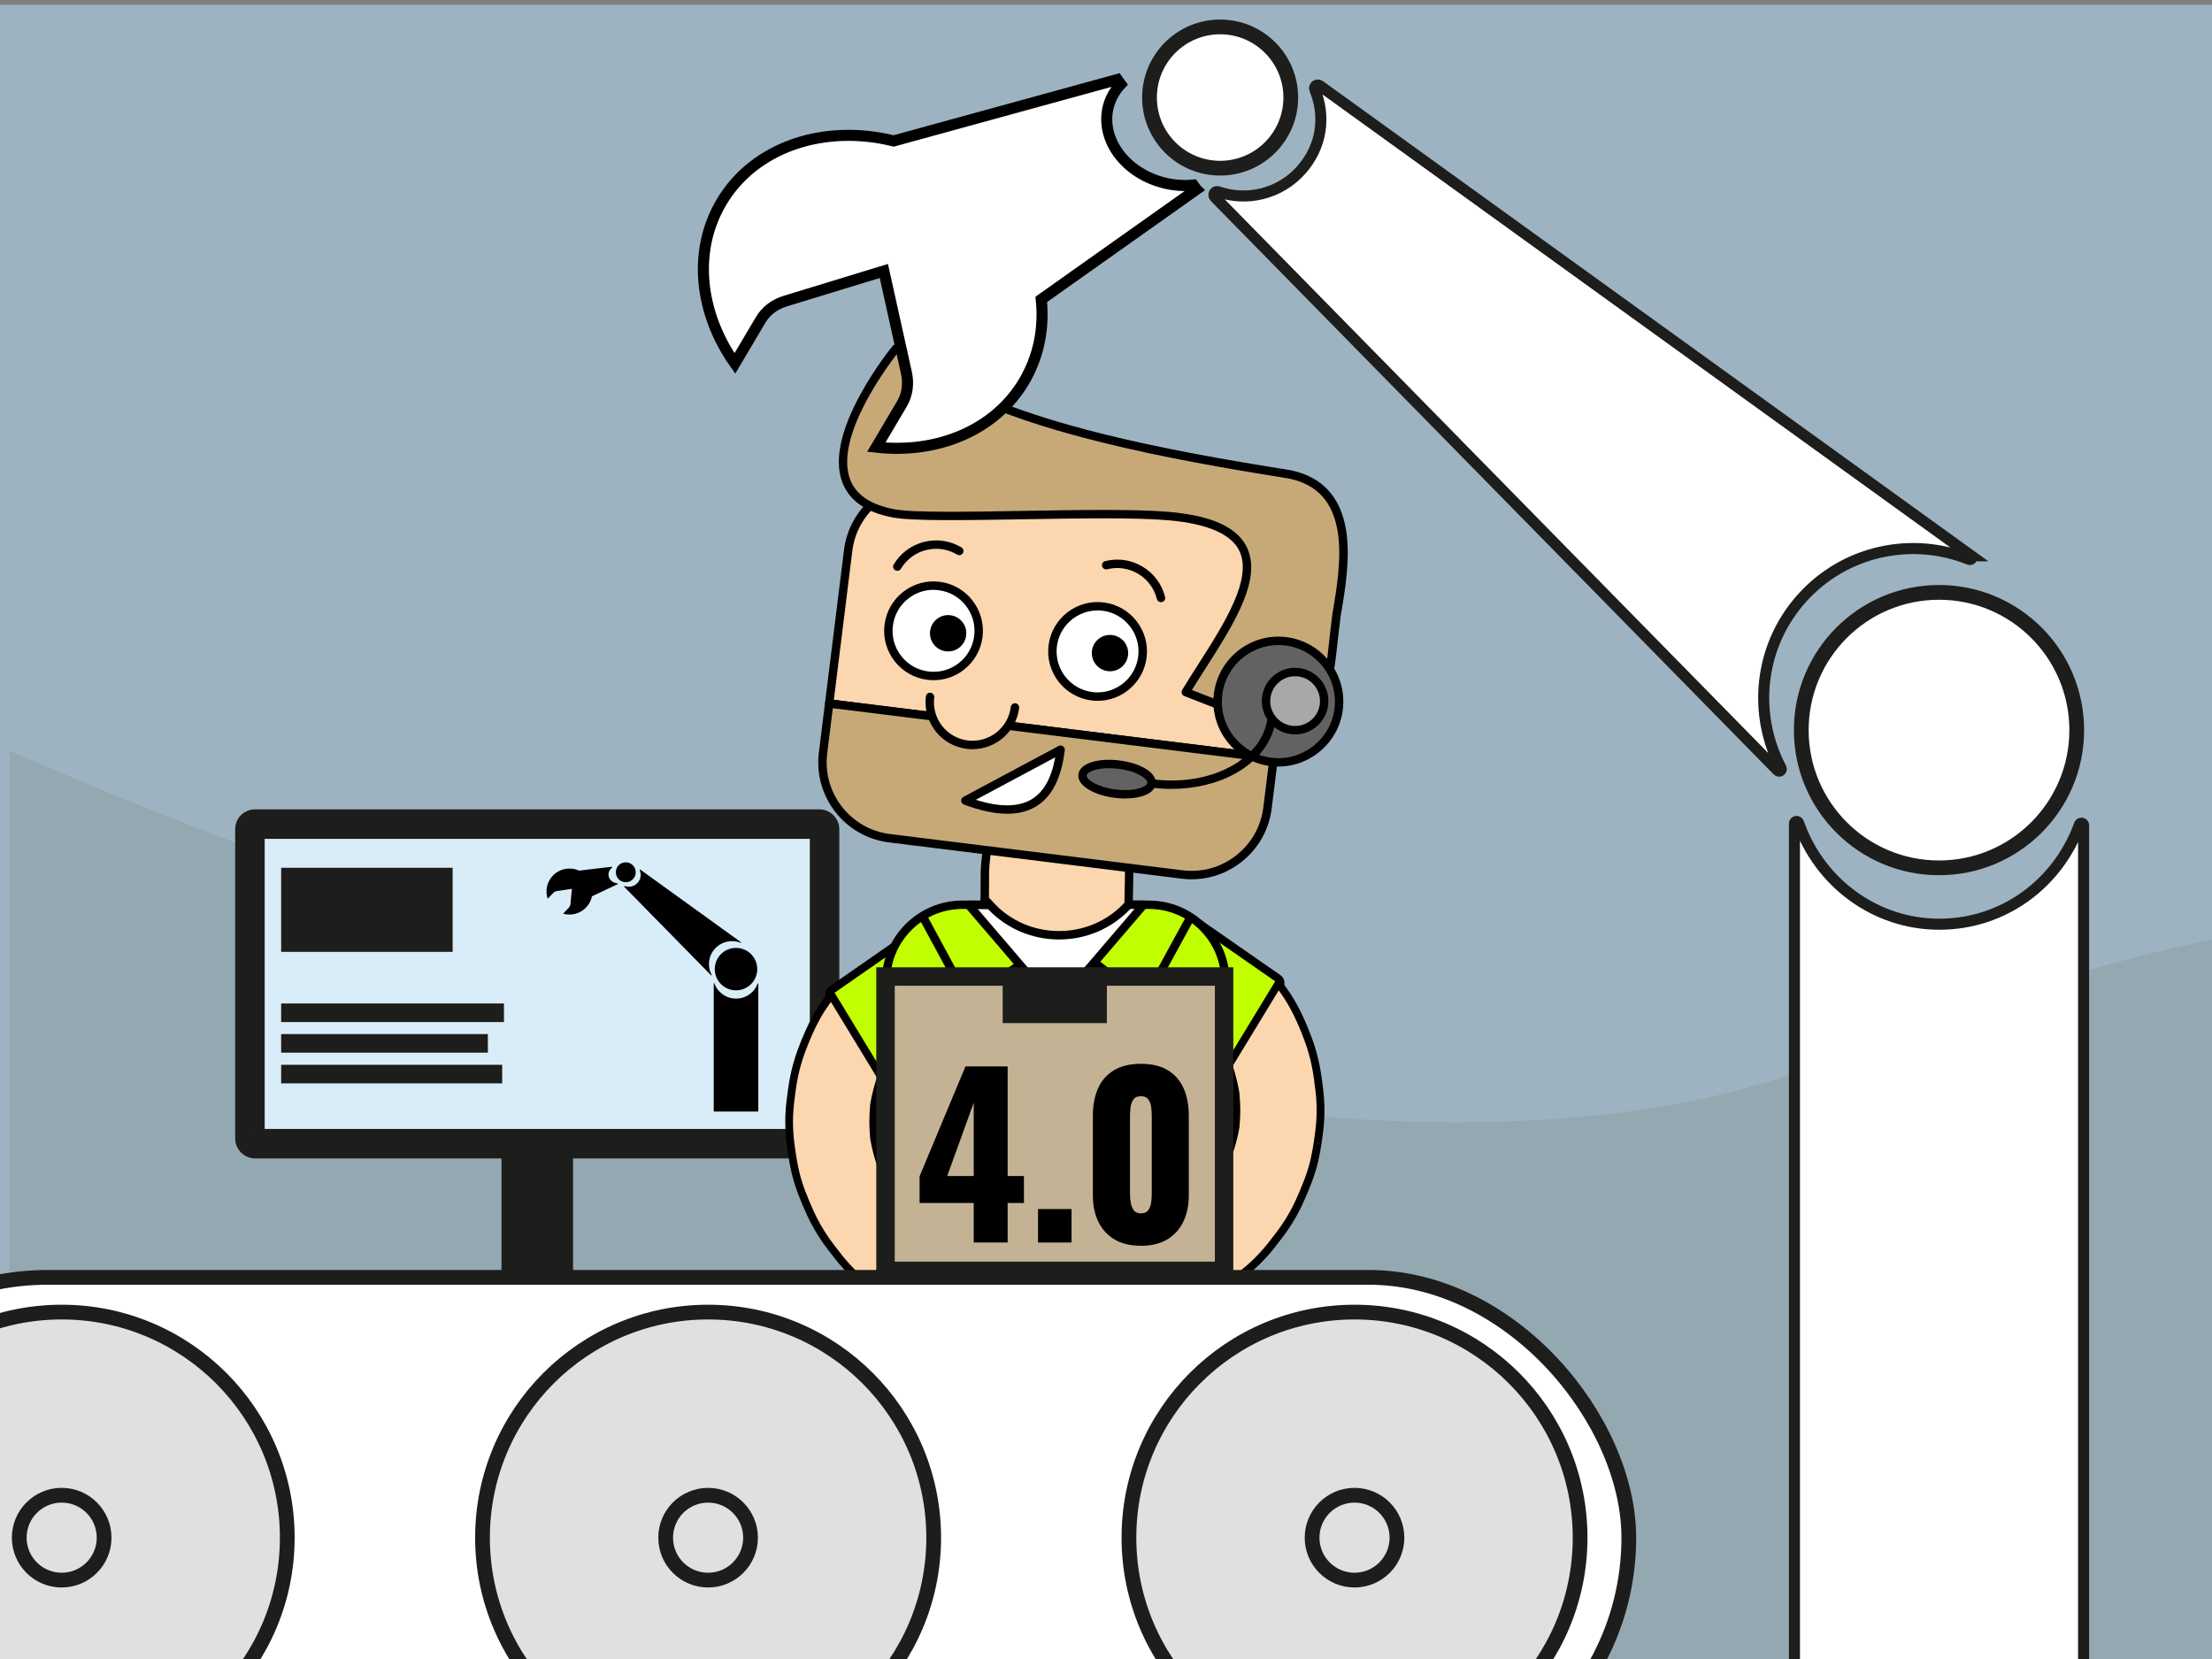 <?xml version="1.0" encoding="UTF-8"?>
<svg xmlns="http://www.w3.org/2000/svg" xmlns:xlink="http://www.w3.org/1999/xlink" id="Ebene_1" data-name="Ebene 1" viewBox="0 0 600 450">
  <rect x="0" y="0" width="600" height="450" fill="#808080" stroke="none"/>
  <defs>
    <style>
      .cls-1 {
        fill: #c1ff00;
      }

      .cls-1, .cls-2, .cls-3, .cls-4, .cls-5, .cls-6, .cls-7, .cls-8, .cls-9, .cls-10, .cls-11, .cls-12, .cls-13 {
        stroke-width: 0px;
      }

      .cls-2 {
        fill: #626262;
      }

      .cls-14, .cls-15, .cls-16, .cls-17, .cls-18, .cls-19 {
        stroke-miterlimit: 10;
      }

      .cls-14, .cls-15, .cls-16, .cls-17, .cls-19 {
        stroke: #1d1d1b;
      }

      .cls-14, .cls-15, .cls-10, .cls-18 {
        fill: #fff;
      }

      .cls-14, .cls-18 {
        stroke-width: 3px;
      }

      .cls-15, .cls-17 {
        stroke-width: 4px;
      }

      .cls-3 {
        fill: #646463;
      }

      .cls-4 {
        fill: #fcd6af;
      }

      .cls-20 {
        clip-path: url(#clippath-2);
      }

      .cls-6 {
        fill: #c7a978;
      }

      .cls-7 {
        fill: none;
      }

      .cls-8 {
        fill: #94a8b2;
      }

      .cls-21 {
        clip-path: url(#clippath-1);
      }

      .cls-9 {
        fill: #40f;
      }

      .cls-16 {
        fill: #d9edf9;
        stroke-width: 8px;
      }

      .cls-17 {
        fill: #e0e0e0;
      }

      .cls-22 {
        clip-path: url(#clippath);
      }

      .cls-11 {
        fill: #a8a8a8;
      }

      .cls-23 {
        clip-path: url(#clippath-3);
      }

      .cls-12 {
        fill: #9db3c1;
      }

      .cls-18 {
        stroke: #000;
      }

      .cls-19 {
        fill: #c4b294;
        stroke-width: 5px;
      }

      .cls-13 {
        fill: #1d1d1b;
      }
    </style>
    <clipPath id="clippath">
      <path class="cls-7" d="m329.83,376.94s16.42,13.49,18.23,15.05c1.81,1.56,6.05,5.31,10.79,6.55,4.74,1.25,8.68,1.92,9.49,3,1.53,2.04-8.49,7.99-27.96,4.99-19.47-3-31.7-9.74-34.45-10.48s-13.55-4.69-15.01-4.97c-1.46-.27-2.21-.02-1.96-2.02s2-8.24,2.75-9.49.4-7.15,3.32-7.94c0,0-1.04,8.04,7.55,10.11s14.45,0,14.45,0c0,0,2.63-1.17,6.13,1.08,3.49,2.25,11.45,6.95,13.72,7.6,2.26.64,5.29,2.43,6.26,1.58.5-.43-9.36-10.25-9.36-10.25l-3.94-4.8Z"></path>
    </clipPath>
    <clipPath id="clippath-1">
      <path class="cls-7" d="m367.84,401.03s4.28,1.29,3.78,8.03-2.32,7.41-7.52,8.7c-7.2,1.79-19.95,2.27-33.17-2.21-13.22-4.48-17.22-7.24-25.57-8.76-4.14-.76-15-3.04-16.12-5.71-2.19-5.2-.25-11.98-.25-11.98,0,0,16.58,6.78,22.63,8.99,6.05,2.21,31.35,10.74,46.03,7.97,14.68-2.77,10.19-5.01,10.19-5.01Z"></path>
    </clipPath>
    <clipPath id="clippath-2">
      <path class="cls-7" d="m242.64,376.94s-16.42,13.49-18.23,15.05c-1.81,1.56-6.05,5.31-10.79,6.55-4.74,1.25-8.68,1.92-9.49,3-1.53,2.04,8.49,7.99,27.96,4.99,19.47-3,31.7-9.74,34.45-10.48s13.55-4.69,15.01-4.97c1.46-.27,2.21-.02,1.96-2.02s-2-8.24-2.75-9.49-.4-7.15-3.32-7.94c0,0,1.04,8.04-7.55,10.11s-14.45,0-14.45,0c0,0-2.63-1.17-6.13,1.08-3.49,2.25-11.45,6.95-13.72,7.6-2.26.64-5.29,2.43-6.26,1.58-.5-.43,9.36-10.25,9.36-10.25l3.94-4.8Z"></path>
    </clipPath>
    <clipPath id="clippath-3">
      <path class="cls-7" d="m204.64,401.03s-4.28,1.29-3.78,8.03c.5,6.74,2.32,7.41,7.52,8.7,7.2,1.79,19.95,2.27,33.17-2.21,13.22-4.48,17.22-7.24,25.57-8.76,4.14-.76,15-3.04,16.12-5.71,2.19-5.2.25-11.98.25-11.98,0,0-16.58,6.78-22.63,8.99-6.05,2.21-31.35,10.74-46.03,7.97-14.68-2.77-10.19-5.01-10.19-5.01Z"></path>
    </clipPath>
  </defs>
  <g>
    <rect class="cls-12" x="0" y="1.3" width="602.63" height="450"></rect>
    <path class="cls-8" d="m601.41,254.53v197.14H2.63v-248.02s331.22,148.81,491.22,84.73c45.16-18.08,80.33-28.38,107.56-33.85Z"></path>
  </g>
  <path class="cls-14" d="m565.17,223.87v229.51c0,.33-.26.59-.58.59h-77.27c-.32,0-.58-.27-.58-.59v-229.98c0-.66.9-.83,1.12-.2,5.61,16.03,20.59,27.49,38.18,27.49s32.29-11.24,38.01-27.03c.22-.62,1.12-.45,1.12.21Z"></path>
  <circle class="cls-15" cx="525.95" cy="198.04" r="37.36"></circle>
  <circle class="cls-15" cx="330.96" cy="26.46" r="19.16"></circle>
  <path class="cls-14" d="m534.71,150.76c.49.44.01,1.21-.59.97-15.43-6.23-33.76-2.49-45.46,10.64-11.59,13.02-13.25,31.41-5.55,45.96.3.57-.42,1.13-.9.7L329.52,53.48c-.65-.66.03-1.77.9-1.47,7.76,2.69,16.7.65,22.49-5.85s6.68-14.72,3.73-21.89c-.34-.82.62-1.56,1.34-1.04l176.74,127.53Z"></path>
  <g>
    <g>
      <rect class="cls-16" x="67.79" y="223.53" width="155.87" height="86.69" rx="1.34" ry="1.34"></rect>
      <polygon class="cls-13" points="155.43 345.97 136.03 345.97 136.03 327.94 136.03 310.85 155.43 310.85 155.43 328.17 155.43 345.97"></polygon>
      <path class="cls-13" d="m120.39,345.69h50.68c2.89,0,5.24,2.35,5.24,5.24v2.04h-61.17v-2.04c0-2.89,2.35-5.24,5.24-5.24Z"></path>
    </g>
    <rect class="cls-13" x="76.26" y="272.19" width="60.44" height="5.04"></rect>
    <rect class="cls-13" x="76.26" y="280.49" width="56.07" height="5.04"></rect>
    <rect class="cls-13" x="76.26" y="288.82" width="59.96" height="5.04"></rect>
    <rect class="cls-13" x="76.26" y="235.38" width="46.52" height="22.81"></rect>
    <g>
      <path class="cls-5" d="m205.69,266.84v34.58s-.04.09-.09.09h-11.91s-.09-.04-.09-.09v-34.66c0-.1.14-.12.17-.03.86,2.42,3.17,4.14,5.89,4.14s4.98-1.69,5.86-4.07c.03-.09.17-.07.17.03Z"></path>
      <circle class="cls-5" cx="199.64" cy="262.87" r="5.76"></circle>
      <circle class="cls-5" cx="169.74" cy="236.6" r="2.7"></circle>
      <path class="cls-5" d="m200.99,255.58c.08.07,0,.19-.09.15-2.38-.96-5.2-.38-7.01,1.64s-2.04,4.84-.86,7.08c.05.09-.06.17-.14.11l-23.54-23.98c-.1-.1,0-.27.14-.23,1.2.41,2.57.1,3.47-.9s1.03-2.27.57-3.37c-.05-.13.1-.24.21-.16l27.25,19.66Z"></path>
      <path class="cls-5" d="m167.6,239.79l-.06-.18c-.51-.03-1.02-.19-1.46-.49-1.17-.81-1.38-2.33-.46-3.4.14-.16.29-.3.46-.42l-.07-.2-8.96,1.05c-2.34-1.06-5.18-.6-7.07,1.35-1.66,1.72-2.13,4.15-1.43,6.28l1.47-1.53c.3-.31.69-.51,1.12-.57l3.99-.58-.39,4.05c-.04.44-.23.85-.54,1.16l-1.46,1.52c2.15.62,4.56.06,6.22-1.66.85-.88,1.38-1.94,1.61-3.05l7.02-3.32Z"></path>
    </g>
  </g>
  <g>
    <path class="cls-9" d="m346.15,392.66s-12.98-12.73-14.48-13.98c-1.5-1.25-5.74-5.99-8.74-5.99s-5.24,3.74-5.24,6.74,1,4.74,3.49,6.24,19.22,7.24,20.72,7.99c1.5.75,4.24,2.42,4.24.71v-1.71Z"></path>
    <g>
      <path class="cls-9" d="m329.83,376.94s16.42,13.49,18.23,15.05c1.81,1.56,6.05,5.31,10.79,6.55,4.74,1.25,8.68,1.92,9.49,3,1.53,2.04-8.49,7.99-27.96,4.99-19.47-3-31.7-9.74-34.45-10.48s-13.55-4.69-15.01-4.97c-1.46-.27-2.21-.02-1.96-2.02s2-8.24,2.75-9.49.4-7.15,3.32-7.94c0,0-1.04,8.04,7.55,10.11s14.45,0,14.45,0c0,0,2.63-1.17,6.13,1.08,3.49,2.25,11.45,6.95,13.72,7.6,2.26.64,5.29,2.43,6.26,1.58.5-.43-9.36-10.25-9.36-10.25l-3.94-4.8Z"></path>
      <g class="cls-22">
        <path class="cls-5" d="m333.6,399.92s.07,0,.1,0c2.33-.05,6.78-.67,10.45-4.31,3-2.98,6.4-2.08,6.49-2.03.32.21-.04.04.17-.29.21-.32-.37-.26-.69-.47-.13-.09-3.11-2.06-6.98,1.78-3.32,3.29-7.36,3.86-9.48,3.9-1.56.03-3.54-1-5.63-2.1-4.84-2.54-10.86-5.69-16.96,1.2-.26.29-.23.74.06,1,.29.26.74.23,1-.06,5.37-6.06,10.62-3.31,15.25-.88,2.22,1.16,4.31,2.26,6.21,2.26Z"></path>
      </g>
      <path class="cls-10" d="m367.84,401.03s4.28,1.29,3.78,8.03-2.32,7.41-7.52,8.7c-7.2,1.79-19.95,2.27-33.17-2.21-13.22-4.48-17.22-7.24-25.57-8.76-4.14-.76-15-3.04-16.12-5.71-2.19-5.2-.25-11.98-.25-11.98,0,0,16.58,6.78,22.63,8.99,6.05,2.21,31.35,10.74,46.03,7.97,14.68-2.77,10.19-5.01,10.19-5.01Z"></path>
      <g class="cls-21">
        <path class="cls-5" d="m287.53,390.88c.38.02.67.33.67.7.09.22.89,1.3,7.61,3.94,4.07,1.6,8.6,3.11,11.04,3.93.6.2,1.06.35,1.35.45.73.25,1.58.56,2.57.92,5.08,1.85,13.12,4.77,23.01,6.81.04,0,.08.01.12.03,4.68.96,9.78,1.72,15.17,2.07,18.26,1.19,21.44-5.04,21.49-5.14.16-.35.57-.51.93-.36.36.16.52.57.37.93-.12.27-2.86,6.14-18.34,6.14-1.41,0-2.92-.05-4.54-.15-5.47-.36-10.63-1.12-15.37-2.09-.69.04-4.77.5-6.48,5.18-.1.29-.38.46-.66.46-.08,0-.16-.01-.24-.04-.37-.13-.56-.54-.42-.91,1.13-3.1,3.2-4.6,4.74-5.31.03-.01.05-.02.08-.03-8.67-1.99-15.73-4.56-20.35-6.24-.98-.36-1.83-.67-2.55-.92-.28-.1-.74-.25-1.33-.45-2.55-.85-7.3-2.44-11.5-4.11-3.97-1.58-8.2-3.41-8.11-5.14.02-.39.35-.69.74-.67Z"></path>
      </g>
      <path class="cls-5" d="m352.17,420.12c-6.44,0-13.93-.97-21.58-3.57-5.25-1.78-9.13-3.32-12.24-4.55-4.78-1.9-8.23-3.27-13.18-4.17-12.75-2.33-16.23-4.74-16.91-6.34-2.04-4.86-.73-10.95-.38-12.33,0-.07.01-.15.02-.23.25-1.96,2.02-8.44,2.89-9.9.13-.23.27-1.14.37-1.81.38-2.48.9-5.87,3.58-6.6.34-.09.71,0,.97.22.27.23.4.58.35.93-.04.29-.79,7.13,6.75,8.95,7.89,1.9,13.44.17,13.83.04.02,0,.03-.01.05-.02-.04-.41-.07-.84-.07-1.3,0-1.71.63-3.62,1.69-5.11,1.24-1.73,2.87-2.69,4.6-2.69,2.36,0,5.08,2.19,7.46,4.42.04.02.07.05.1.08.67.55,16.45,13.51,18.25,15.06l.14.12c1.75,1.51,5.84,5.06,10.23,6.21,1.15.3,2.24.57,3.29.82,2.68.65,4.45,1.1,5.56,1.65.06,0,.11.02.17.04.21.06,5.08,1.62,4.53,9.12-.55,7.41-2.95,8.31-8.32,9.65-3.23.8-7.41,1.33-12.18,1.33Zm-58.15-45.99c-.41,1.02-.61,2.36-.77,3.4-.18,1.17-.31,2.02-.65,2.58-.62,1.04-2.35,7.06-2.6,9.07-.01.08-.02.16-.02.23,0,.06-.01.12-.03.17-.28,1.09-1.57,6.74.26,11.08.52,1.23,5.95,3.37,15.34,5.08,5.15.94,8.68,2.34,13.58,4.29,3.25,1.29,6.94,2.75,12.14,4.52,12.88,4.37,25.27,3.99,32.57,2.18,4.81-1.19,6.26-1.55,6.72-7.75.25-3.37-.79-5.16-1.73-6.07-.1.03-.2.05-.31.06-.54.02-.98-.34-1.08-.85-.54-.51-3.3-1.18-5.54-1.73-1.01-.25-2.16-.53-3.33-.83-4.86-1.28-9.22-5.05-11.08-6.66l-.14-.12c-1.64-1.42-15.7-12.97-17.91-14.79-.09-.05-.18-.1-.26-.18-1.18-1.11-4.32-4.07-6.26-4.07-2.25,0-4.19,3.13-4.19,5.68,0,.7.06,1.3.18,1.85.06.28,0,.58-.16.82s-.42.4-.71.45c-.4.06-.63.16-.63.16-.02,0-.05.02-.06.03-.25.09-6.25,2.15-15.05.03-5.75-1.39-7.83-5.42-8.3-8.64Zm-5.1,15.2h0,0Z"></path>
    </g>
  </g>
  <g>
    <path class="cls-9" d="m226.32,392.66s12.98-12.73,14.48-13.98c1.5-1.25,5.74-5.99,8.74-5.99s5.24,3.74,5.24,6.74-1,4.74-3.49,6.24-19.22,7.24-20.72,7.99c-1.5.75-4.24,2.42-4.24.71v-1.71Z"></path>
    <g>
      <path class="cls-9" d="m242.64,376.94s-16.42,13.49-18.23,15.05c-1.81,1.56-6.05,5.31-10.79,6.55-4.74,1.25-8.68,1.92-9.49,3-1.53,2.04,8.49,7.99,27.96,4.99,19.47-3,31.7-9.74,34.45-10.48s13.55-4.69,15.01-4.97c1.46-.27,2.21-.02,1.96-2.02s-2-8.24-2.75-9.49-.4-7.15-3.32-7.94c0,0,1.04,8.04-7.55,10.11s-14.45,0-14.45,0c0,0-2.63-1.17-6.13,1.08-3.49,2.25-11.45,6.95-13.72,7.6-2.26.64-5.29,2.43-6.26,1.58-.5-.43,9.36-10.25,9.36-10.25l3.94-4.8Z"></path>
      <g class="cls-20">
        <path class="cls-5" d="m238.87,399.92s-.07,0-.1,0c-2.33-.05-6.78-.67-10.45-4.31-3-2.98-6.4-2.08-6.49-2.03-.32.21.04.04-.17-.29-.21-.32.37-.26.69-.47.13-.09,3.11-2.06,6.98,1.78,3.32,3.29,7.36,3.86,9.48,3.9,1.56.03,3.54-1,5.63-2.1,4.84-2.54,10.86-5.69,16.96,1.2.26.29.23.74-.06,1-.29.26-.74.23-1-.06-5.37-6.06-10.62-3.31-15.25-.88-2.22,1.16-4.31,2.26-6.21,2.26Z"></path>
      </g>
      <path class="cls-10" d="m204.64,401.03s-4.28,1.29-3.78,8.03c.5,6.74,2.32,7.41,7.52,8.7,7.2,1.79,19.95,2.27,33.17-2.21,13.22-4.48,17.22-7.24,25.57-8.76,4.14-.76,15-3.04,16.12-5.71,2.19-5.2.25-11.98.25-11.98,0,0-16.58,6.78-22.63,8.99-6.05,2.21-31.35,10.74-46.03,7.97-14.68-2.77-10.19-5.01-10.19-5.01Z"></path>
      <g class="cls-23">
        <path class="cls-5" d="m284.95,390.88c-.38.02-.67.33-.67.7-.09.22-.89,1.3-7.61,3.94-4.07,1.6-8.6,3.11-11.04,3.93-.6.2-1.06.35-1.35.45-.73.25-1.58.56-2.57.92-5.08,1.85-13.12,4.77-23.01,6.81-.04,0-.08.01-.12.03-4.68.96-9.78,1.72-15.17,2.07-18.26,1.19-21.44-5.04-21.49-5.14-.16-.35-.57-.51-.93-.36-.36.16-.52.57-.37.93.12.27,2.86,6.14,18.34,6.14,1.41,0,2.92-.05,4.54-.15,5.47-.36,10.63-1.12,15.37-2.09.69.04,4.77.5,6.48,5.18.1.29.38.46.66.46.08,0,.16-.01.24-.04.37-.13.56-.54.42-.91-1.13-3.1-3.2-4.6-4.74-5.31-.03-.01-.05-.02-.08-.03,8.67-1.99,15.73-4.56,20.35-6.24.98-.36,1.83-.67,2.55-.92.28-.1.74-.25,1.33-.45,2.55-.85,7.3-2.44,11.5-4.11,3.97-1.58,8.2-3.41,8.11-5.14-.02-.39-.35-.69-.74-.67Z"></path>
      </g>
      <path class="cls-5" d="m220.3,420.12c-4.77,0-8.95-.53-12.18-1.33-5.37-1.33-7.77-2.23-8.32-9.65-.56-7.5,4.32-9.05,4.53-9.12.05-.02.11-.03.17-.04,1.11-.54,2.88-.99,5.56-1.65,1.05-.26,2.14-.52,3.29-.82,4.39-1.15,8.48-4.7,10.23-6.21l.14-.12c1.8-1.55,17.57-14.51,18.25-15.06.03-.03.07-.05.1-.08,2.38-2.22,5.1-4.42,7.46-4.42,1.73,0,3.37.95,4.6,2.69,1.06,1.49,1.69,3.39,1.69,5.11,0,.46-.02.89-.07,1.3.02,0,.04.02.05.02.38.13,5.93,1.87,13.83-.04,7.54-1.82,6.79-8.66,6.75-8.95-.04-.35.09-.7.36-.93.27-.23.63-.31.97-.22,2.68.73,3.2,4.12,3.58,6.6.1.67.24,1.59.37,1.82.87,1.45,2.64,7.93,2.89,9.9.01.08.02.15.02.23.34,1.39,1.66,7.48-.38,12.33-.68,1.61-4.16,4.01-16.91,6.34-4.94.9-8.4,2.27-13.18,4.17-3.12,1.24-6.99,2.77-12.24,4.55-7.65,2.59-15.15,3.57-21.58,3.57Zm-16.67-17.21c-.93.91-1.97,2.7-1.72,6.07.46,6.2,1.91,6.56,6.72,7.75,7.3,1.81,19.69,2.19,32.57-2.18,5.2-1.76,8.89-3.23,12.14-4.52,4.89-1.94,8.43-3.34,13.58-4.29,9.39-1.72,14.82-3.86,15.34-5.08,1.83-4.34.54-9.99.26-11.08-.01-.06-.02-.11-.03-.17,0-.07-.01-.15-.02-.23-.25-2.01-1.98-8.03-2.6-9.07-.34-.56-.47-1.41-.65-2.58-.16-1.04-.36-2.38-.77-3.4-.48,3.21-2.55,7.25-8.3,8.64-8.8,2.12-14.8.06-15.05-.03-.03,0-.05-.02-.08-.03,0,0,0,0,0,0,0,0-.23-.09-.62-.15-.29-.05-.54-.21-.71-.45-.16-.24-.22-.54-.16-.82.12-.54.18-1.15.18-1.85,0-2.56-1.93-5.68-4.19-5.68-1.93,0-5.08,2.96-6.26,4.07-.08.07-.17.13-.26.18-2.22,1.82-16.27,13.37-17.91,14.79l-.14.12c-1.86,1.61-6.21,5.38-11.08,6.66-1.17.31-2.32.59-3.33.83-2.23.54-4.99,1.22-5.54,1.73-.1.51-.56.87-1.08.85-.11,0-.21-.03-.31-.06Z"></path>
    </g>
  </g>
  <g>
    <path class="cls-3" d="m240.77,324.32v55.85s17.94,11.63,45.75,3.88v-34.88h.18v34.88c27.81,7.75,45.75-3.88,45.75-3.88v-55.85"></path>
    <path class="cls-5" d="m305.57,387.76c-5.56,0-11.94-.7-18.97-2.63-14.49,4-26.29,2.71-33.64.92-8.04-1.96-12.58-4.86-12.77-4.98-.3-.19-.48-.53-.48-.89v-55.85c0-.58.47-1.06,1.06-1.06s1.06.47,1.06,1.06v55.26c1.35.77,5.46,2.93,11.74,4.44,6.99,1.69,18.15,2.9,31.9-.77v-34.07c0-.58.47-1.06,1.06-1.06h.18c.58,0,1.06.47,1.06,1.06v34.07c13.74,3.67,24.9,2.46,31.9.77,6.28-1.52,10.39-3.67,11.74-4.44v-55.26c0-.58.47-1.06,1.06-1.06s1.06.47,1.06,1.06v55.85c0,.36-.18.69-.48.89-.19.12-4.73,3.03-12.77,4.98-3.79.92-8.76,1.71-14.67,1.71Z"></path>
  </g>
  <g>
    <path class="cls-1" d="m244.04,298.52l20.54-13.23c.67-.43.9-1.3.53-2l-15.42-29.44c-.43-.82-1.48-1.07-2.23-.55l-21.85,15.19c-.67.46-.86,1.36-.44,2.06l16.72,27.49c.45.74,1.42.96,2.14.49Z"></path>
    <path class="cls-5" d="m242.62,299.79c-.69-.16-1.28-.58-1.65-1.19l-16.72-27.49c-.72-1.18-.39-2.73.74-3.52l21.85-15.19c.62-.43,1.39-.57,2.12-.39.73.18,1.35.66,1.7,1.33l15.42,29.44c.63,1.21.25,2.68-.9,3.42l-20.54,13.23h0c-.24.15-.49.26-.75.33-.41.11-.83.12-1.26.02Zm.83-2.18l20.54-13.23c.2-.13.26-.38.15-.58l-15.42-29.44c-.08-.16-.22-.21-.29-.23-.07-.02-.22-.03-.36.07l-21.85,15.19c-.19.13-.25.4-.13.6l16.72,27.49c.09.14.21.19.28.2.07.02.2.03.34-.06h0Z"></path>
  </g>
  <g>
    <path class="cls-1" d="m328.22,295.41l-20.54-13.23c-.67-.43-.9-1.3-.53-2l15.42-29.44c.43-.82,1.48-1.07,2.23-.55l21.85,15.19c.67.46.86,1.36.44,2.06l-16.72,27.49c-.45.74-1.42.96-2.14.49Z"></path>
    <path class="cls-5" d="m328.39,296.66c-.26-.07-.52-.18-.75-.33h0s-20.54-13.23-20.54-13.23c-1.15-.74-1.54-2.21-.9-3.42l15.42-29.44c.35-.67.97-1.15,1.7-1.33.73-.18,1.5-.03,2.12.39l21.85,15.19c1.14.79,1.46,2.33.74,3.52l-16.72,27.49c-.37.61-.96,1.03-1.65,1.19-.42.1-.85.09-1.26-.02Zm.43-2.16c.14.09.27.08.34.06.07-.02.2-.06.28-.2l16.72-27.49c.12-.2.07-.47-.13-.6l-21.85-15.19c-.14-.1-.29-.09-.36-.07-.07.02-.21.07-.29.23l-15.42,29.44c-.11.21-.04.46.15.58l20.54,13.23h0Z"></path>
  </g>
  <g>
    <path class="cls-1" d="m284.58,334.88c-15.51,0-29.75-2.64-43.51-8.06l-.72-.28v-60.39c0-11.43,9.3-20.73,20.73-20.73h50.58c11.43,0,20.73,9.3,20.73,20.73v55.71l-.6.32c-10.69,5.79-27.56,12.7-47.21,12.7Z"></path>
    <path class="cls-5" d="m311.66,246.55c10.8,0,19.59,8.79,19.59,19.59v55.04c-9.64,5.23-26.5,12.56-46.67,12.56s-35.45-4.97-43.1-7.99v-59.61c0-10.8,8.79-19.59,19.59-19.59h50.58m0-2.28h-50.58c-12.06,0-21.87,9.81-21.87,21.87v61.17l1.44.57c5.64,2.22,11.18,3.93,16.95,5.23,8.63,1.94,17.71,2.92,26.99,2.92,19.89,0,36.95-6.98,47.75-12.84l1.19-.65v-56.39c0-12.06-9.81-21.87-21.87-21.87h0Z"></path>
  </g>
  <g>
    <path class="cls-4" d="m286.94,265.22l19.18-19.81.17-8.55s-1.51-17.76-5.52-17.76h-27.82s-5.22,3.71-5.8,17.3l-.03,7.58,19.83,21.25Z"></path>
    <path class="cls-5" d="m286.92,266.88l-20.95-22.45.04-8.08c.59-13.98,6.04-18.01,6.28-18.18l.3-.21h28.18c2.38,0,4.04,3.02,5.38,9.8.88,4.45,1.26,8.82,1.27,9.01v.06s-.17,9.06-.17,9.06l-20.33,21Zm-18.67-23.35l18.7,20.04,18.04-18.63.16-8.04c-.05-.53-.43-4.65-1.24-8.71-1.29-6.52-2.71-7.95-3.14-7.95h-27.4c-.97.93-4.61,5.15-5.08,16.18l-.03,7.11Z"></path>
  </g>
  <g>
    <g>
      <path class="cls-4" d="m347.21,191.72l2.79-27.54c1.4-11.32-6.71-21.72-18.02-23.12l-23.76-2.95-55.03-6.82c-11.32-1.4-21.72,6.71-23.12,18.02l-5.15,41.52,120.56,14.94,1.74-14.05Z"></path>
      <path class="cls-5" d="m345.47,206.91s-.09,0-.14,0l-120.56-14.94c-.62-.08-1.07-.65-.99-1.27l5.15-41.52c1.48-11.97,12.43-20.5,24.4-19.01l78.8,9.77c5.77.72,10.94,3.65,14.54,8.27,3.6,4.62,5.19,10.34,4.48,16.11l-2.79,27.53s0,.02,0,.03l-1.74,14.05c-.07.58-.56,1-1.13,1Zm-119.29-17.08l118.3,14.66,1.6-12.91,2.79-27.53s0-.02,0-.03c.64-5.17-.78-10.3-4.01-14.44-3.23-4.14-7.85-6.77-13.02-7.41l-78.8-9.77c-10.72-1.33-20.52,6.31-21.85,17.03l-5.01,40.38Zm121.03,1.89h0,0Z"></path>
    </g>
    <g>
      <path class="cls-6" d="m224.91,190.83l-1.66,13.42c-1.4,11.32,6.71,21.72,18.02,23.12l79.41,9.84c11.32,1.4,21.72-6.71,23.12-18.02l1.66-13.42-120.56-14.94Z"></path>
      <path class="cls-5" d="m323.25,238.51c-.9,0-1.8-.06-2.71-.17l-79.41-9.84c-11.97-1.48-20.5-12.43-19.01-24.4l1.66-13.42c.08-.62.65-1.07,1.27-.99l120.56,14.94c.62.08,1.07.65.99,1.27l-1.66,13.42c-.72,5.77-3.65,10.94-8.28,14.54-3.9,3.04-8.58,4.64-13.41,4.64Zm-97.35-46.41l-1.52,12.28c-1.33,10.72,6.31,20.52,17.03,21.85l79.41,9.84c5.17.64,10.3-.78,14.44-4.01,4.14-3.23,6.77-7.85,7.41-13.02l1.52-12.28-118.3-14.66Z"></path>
    </g>
  </g>
  <g>
    <path class="cls-6" d="m242.4,139.26c10.18,1.91,56.46-.88,74.71.74,37.44,3.34,16.05,28.63,4.51,47.73,0,0,10.79,4.2,10.79,4.2.04.08,28.25-10.55,28.3-10.53.56-2.86.65-5.31,1.81-14.57,2.16-12.72,6.16-34.35-12.8-38.18-29.53-4.72-75.15-12.53-97.89-28.2-.08-.06-8.74-5.97-8.83-5.92,0,0-31.85,38.86-.61,44.72Z"></path>
    <path class="cls-5" d="m332.41,193.07c-.19,0-.34-.04-.48-.1-.99-.38-10.46-4.07-10.7-4.17-.27-.1-.5-.31-.62-.58-.16-.35-.14-.75.05-1.08,1.35-2.24,2.8-4.51,4.34-6.91,6.97-10.9,14.88-23.26,11.15-30.86-2.23-4.54-8.66-7.31-19.13-8.24-8.9-.79-24.43-.53-39.44-.28-15.47.26-30.09.51-35.38-.48-7.3-1.37-11.93-4.62-13.77-9.67-2.13-5.86-.45-13.88,5.01-23.83,3.99-7.28,8.51-12.82,8.7-13.06.08-.1.18-.19.29-.25.62-.38,1.12-.06,1.61.25.25.16.6.39,1.02.67.73.49,1.75,1.17,3.02,2.03,2.17,1.47,4.36,2.97,4.42,3.01,9.83,6.77,25.31,12.84,46.03,18.03,16.97,4.26,34.73,7.31,51.39,9.97.02,0,.03,0,.05,0,8.61,1.74,13.71,7.23,15.16,16.33,1.2,7.5-.28,16.19-1.36,22.53l-.1.6c-.49,3.91-.79,6.63-1.01,8.62-.31,2.78-.48,4.32-.81,6.01-.06.33-.27.62-.57.78-.07.04-.14.07-.22.09-.38.13-4.42,1.65-8.69,3.25-4.15,1.56-9.03,3.38-12.87,4.82-1.92.72-3.59,1.34-4.77,1.77-.6.22-1.07.39-1.4.51-.17.06-.3.11-.39.14-.19.07-.37.09-.52.09Zm1.05-1.62s0,0,0,0c0,0,0,0,0,0Zm-.57-.56c.25.11.46.31.57.56-.13-.27-.34-.45-.57-.56Zm-9.57-3.72c1.36.53,3.99,1.55,9.15,3.56,2.02-.72,12.2-4.53,19.1-7.12,2.44-.91,4.62-1.73,6.2-2.32.79-.3,1.43-.53,1.87-.7.03-.01.06-.02.08-.03.24-1.39.4-2.83.66-5.19.22-2,.52-4.74,1.01-8.67,0-.02,0-.03,0-.05l.11-.63c1.05-6.18,2.49-14.65,1.35-21.79-1.3-8.16-5.66-12.89-13.34-14.45-16.71-2.67-34.52-5.73-51.56-10.01-21.28-5.34-36.57-11.35-46.77-18.37-.69-.48-5.89-4.02-7.92-5.35-3.12,4.04-16.8,22.65-12.71,33.88,1.54,4.24,5.6,7,12.05,8.21,5.07.95,19.57.71,34.92.44,15.07-.26,30.66-.52,39.68.28,11.47,1.02,18.33,4.13,20.97,9.51,4.3,8.75-3.62,21.12-11.27,33.09-1.26,1.98-2.47,3.86-3.6,5.7Z"></path>
  </g>
  <g>
    <path class="cls-10" d="m261.85,217.16c20.46,7.71,24.69-4.56,25.84-13.82l-25.84,13.82Z"></path>
    <path class="cls-5" d="m273.19,220.72c-3.4,0-7.32-.83-11.74-2.49-.42-.16-.71-.55-.74-.99-.03-.45.21-.87.6-1.08l25.84-13.82c.38-.2.83-.18,1.18.07.35.24.54.66.49,1.08-.95,7.67-3.5,12.66-7.8,15.26-2.19,1.32-4.81,1.98-7.84,1.98Zm-8.5-3.78c6.49,2.06,11.58,2.01,15.16-.15,3.25-1.97,5.35-5.7,6.38-11.37l-21.54,11.52Z"></path>
  </g>
  <g>
    <path class="cls-4" d="m275.33,191.9c-.79,6.36-6.59,10.88-12.95,10.09-6.36-.79-10.88-6.59-10.09-12.95"></path>
    <path class="cls-5" d="m263.81,203.22c-.52,0-1.05-.03-1.58-.1-3.38-.42-6.39-2.13-8.49-4.82-2.09-2.69-3.02-6.03-2.6-9.41.08-.62.65-1.07,1.27-.99.62.08,1.07.65.99,1.27-.71,5.73,3.37,10.97,9.1,11.68,5.73.71,10.97-3.37,11.68-9.1.08-.62.65-1.07,1.27-.99.62.08,1.07.65.99,1.27-.8,6.45-6.31,11.18-12.64,11.18Z"></path>
  </g>
  <path class="cls-5" d="m262.71,272.7c-.09,0-.17,0-.26-.03-.32-.07-.59-.28-.74-.57l-12.12-22.42c-.3-.55-.09-1.25.46-1.55.55-.3,1.25-.09,1.55.46l11.5,21.29,12.18-8.65c.51-.36,1.23-.24,1.59.27s.24,1.23-.27,1.59l-13.23,9.4c-.19.14-.43.21-.66.21Z"></path>
  <path class="cls-5" d="m310.5,272.7c-.25,0-.49-.08-.69-.24l-13.69-10.52c-.5-.38-.59-1.1-.21-1.6s1.1-.59,1.6-.21l12.63,9.7,11.6-21.25c.3-.55.99-.76,1.55-.45.55.3.76.99.45,1.55l-12.24,22.42c-.16.29-.44.5-.77.57-.08.02-.16.02-.24.02Z"></path>
  <g>
    <path class="cls-10" d="m262.71,245.41l23.75,27.72,23.75-27.72h-4.09s-.48.49-.48.49c-10.17,10.51-27.07,10.35-37.05-.34l-1.48-1.59,1.4,1.5-5.8-.07Z"></path>
    <path class="cls-5" d="m286.46,274.27c-.33,0-.65-.15-.87-.4l-23.75-27.72c-.29-.34-.36-.82-.17-1.22.19-.4.59-.66,1.03-.66h.01l3.3.04c-.12-.4-.02-.86.31-1.17.46-.43,1.18-.4,1.61.06l1.4,1.5s0,0,0,0l.08.08c4.61,4.94,10.87,7.7,17.63,7.76.08,0,.16,0,.23,0,6.67,0,12.89-2.63,17.53-7.43l.48-.49c.21-.22.51-.35.82-.35h4.09c.45,0,.85.26,1.04.66.19.4.12.88-.17,1.22l-23.75,27.72c-.22.25-.53.4-.87.4Zm-21.24-27.69l21.24,24.8,21.27-24.83h-1.13l-.14.15c-5.14,5.31-12.03,8.19-19.43,8.13-7.26-.07-14-2.98-19.02-8.21l-2.8-.03Z"></path>
  </g>
  <circle class="cls-10" cx="304.05" cy="177.73" r="1.95"></circle>
  <circle class="cls-10" cx="260.12" cy="172.31" r="1.95"></circle>
  <path class="cls-5" d="m286.46,283.45c-.63,0-1.14-.51-1.14-1.14v-9.18c0-.63.51-1.14,1.14-1.14s1.14.51,1.14,1.14v9.18c0,.63-.51,1.14-1.14,1.14Z"></path>
  <g>
    <path class="cls-4" d="m358.18,299.58c-.04-1.24-.14-2.48-.28-3.71-.26-2.22-.54-4.45-.97-6.65-.48-2.45-1.16-4.87-2.02-7.21-1.18-3.2-2.54-6.38-4.2-9.37-1.16-2.08-2.49-4.01-3.91-5.9l-13.55,22.28c.85,2.46,1.49,5,1.93,7.57.3,2.99.31,6.01.02,9-.51,3.02-1.33,5.98-2.43,8.84-1.3,2.82-2.86,5.51-4.68,8.02-1.12,1.35-2.31,2.64-3.57,3.86-.86,4.63-.44,12.53,7.74,22,1.93-.54,3.61-1.52,5.03-2.93,1.89-1.49,3.66-3.13,5.28-4.9.82-.89,1.61-1.82,2.35-2.77,1.31-1.67,2.63-3.34,3.82-5.11,1.34-2,2.53-4.1,3.55-6.28.91-1.94,1.74-3.91,2.5-5.91.43-1.13.82-2.28,1.17-3.44.97-3.27,1.44-6.59,1.88-9.97.32-2.46.44-4.94.35-7.42Z"></path>
    <path class="cls-5" d="m331.87,349.51l-.44-.51c-8.33-9.63-8.94-17.76-7.98-22.89l.06-.33.24-.23c1.23-1.19,2.4-2.45,3.47-3.74,1.75-2.43,3.28-5.05,4.54-7.78,1.07-2.79,1.86-5.67,2.36-8.57.28-2.87.27-5.8-.02-8.72-.42-2.49-1.05-4.97-1.88-7.36l-.16-.47,14.62-24.03.94,1.25c1.67,2.23,2.94,4.14,3.99,6.02,1.51,2.72,2.91,5.83,4.27,9.52.88,2.39,1.58,4.88,2.07,7.38.46,2.32.75,4.69.99,6.73.15,1.26.24,2.53.29,3.79h0c.09,2.52-.03,5.08-.36,7.59-.45,3.43-.93,6.79-1.92,10.13-.35,1.18-.75,2.36-1.19,3.52-.8,2.08-1.65,4.09-2.53,5.98-1.04,2.22-2.26,4.38-3.63,6.42-1.15,1.71-2.43,3.35-3.67,4.93l-.19.25c-.76.97-1.57,1.93-2.41,2.83-1.65,1.79-3.45,3.47-5.36,4.98-1.54,1.51-3.37,2.58-5.45,3.16l-.65.18Zm-6.4-22.68c-.77,4.59-.07,11.71,7.11,20.27,1.49-.52,2.81-1.35,3.94-2.47l.09-.08c1.84-1.45,3.58-3.06,5.16-4.79.8-.87,1.57-1.78,2.3-2.71l.19-.25c1.22-1.55,2.47-3.15,3.58-4.8,1.31-1.95,2.48-4.01,3.47-6.14.86-1.84,1.7-3.81,2.47-5.84.42-1.11.81-2.24,1.14-3.37.94-3.19,1.41-6.46,1.85-9.8.31-2.4.43-4.84.34-7.25-.04-1.2-.14-2.42-.28-3.62-.23-2-.52-4.32-.96-6.56-.47-2.39-1.14-4.76-1.98-7.05-1.32-3.58-2.67-6.6-4.13-9.22-.8-1.44-1.74-2.9-2.91-4.52l-12.48,20.51c.79,2.37,1.4,4.81,1.81,7.26v.07c.32,3.08.32,6.18.02,9.21v.07c-.53,3.06-1.37,6.1-2.5,9.05l-.03.06c-1.32,2.88-2.93,5.64-4.78,8.2l-.04.05c-1.06,1.28-2.2,2.53-3.41,3.71Z"></path>
  </g>
  <g>
    <path class="cls-4" d="m214.08,302.69c.04-1.24.14-2.48.28-3.71.26-2.22.54-4.45.97-6.65.48-2.45,1.16-4.87,2.02-7.21,1.18-3.2,2.54-6.38,4.2-9.37,1.16-2.08,2.49-4.01,3.91-5.9l13.55,22.28c-.85,2.46-1.49,5-1.93,7.57-.3,2.99-.31,6.01-.02,9,.51,3.02,1.33,5.98,2.43,8.84,1.3,2.82,2.86,5.51,4.68,8.02,1.12,1.35,2.31,2.64,3.57,3.86.86,4.63.44,12.53-7.74,22-1.93-.54-3.61-1.52-5.03-2.93-1.89-1.49-3.66-3.13-5.28-4.9-.82-.89-1.61-1.82-2.35-2.77-1.31-1.67-2.63-3.34-3.82-5.11-1.34-2-2.53-4.1-3.55-6.28-.91-1.94-1.74-3.91-2.5-5.91-.43-1.13-.82-2.28-1.17-3.44-.97-3.27-1.44-6.59-1.88-9.97-.32-2.46-.44-4.94-.35-7.42Z"></path>
    <path class="cls-5" d="m239.74,352.44c-2.08-.58-3.91-1.65-5.45-3.16-1.91-1.51-3.71-3.19-5.36-4.98-.83-.91-1.64-1.86-2.41-2.83l-.19-.25c-1.24-1.58-2.52-3.21-3.67-4.93-1.37-2.04-2.59-4.19-3.63-6.42-.89-1.89-1.74-3.9-2.53-5.98-.44-1.16-.84-2.34-1.19-3.52-.99-3.34-1.47-6.7-1.92-10.13-.33-2.52-.45-5.07-.36-7.59h0c.04-1.26.14-2.54.29-3.79.24-2.04.53-4.41.99-6.73.49-2.5,1.19-4.98,2.07-7.38,1.36-3.69,2.75-6.8,4.27-9.52,1.05-1.88,2.32-3.8,3.99-6.02l.94-1.25,14.62,24.03-.16.47c-.82,2.4-1.46,4.88-1.88,7.36-.29,2.92-.29,5.85-.02,8.72.5,2.9,1.29,5.78,2.36,8.57,1.26,2.73,2.79,5.35,4.54,7.78,1.07,1.3,2.24,2.56,3.47,3.74l.24.23.06.33c.95,5.12.34,13.25-7.98,22.89l-.44.51-.65-.18Zm3.64-26.2l-.04-.05c-1.85-2.56-3.46-5.32-4.78-8.2l-.03-.06c-1.13-2.94-1.97-5.98-2.49-9.05v-.07c-.31-3.03-.3-6.13,0-9.21v-.07c.42-2.45,1.03-4.89,1.82-7.26l-12.48-20.51c-1.17,1.63-2.11,3.09-2.91,4.52-1.46,2.62-2.81,5.64-4.13,9.22-.84,2.29-1.51,4.66-1.98,7.05-.44,2.24-.73,4.56-.96,6.56-.14,1.2-.23,2.42-.28,3.62-.09,2.41.03,4.84.34,7.25.44,3.34.91,6.61,1.85,9.8.33,1.13.72,2.26,1.14,3.37.78,2.03,1.61,4,2.47,5.84,1,2.13,2.17,4.19,3.47,6.14,1.11,1.65,2.36,3.25,3.58,4.8l.19.25c.73.93,1.5,1.84,2.3,2.71,1.58,1.72,3.32,3.33,5.16,4.79l.09.08c1.13,1.12,2.45,1.95,3.94,2.47,7.18-8.56,7.88-15.68,7.11-20.27-1.2-1.18-2.35-2.42-3.41-3.71Z"></path>
  </g>
  <g>
    <circle class="cls-10" cx="253.22" cy="171.11" r="12.25"></circle>
    <path class="cls-5" d="m253.25,184.5c-.56,0-1.11-.03-1.67-.1-3.55-.44-6.72-2.24-8.92-5.06-2.2-2.82-3.17-6.33-2.73-9.88.44-3.55,2.24-6.72,5.06-8.92,2.82-2.2,6.33-3.17,9.88-2.73,7.33.91,12.55,7.61,11.64,14.94-.44,3.55-2.24,6.72-5.06,8.92-2.38,1.85-5.24,2.83-8.21,2.83Zm-.05-24.51c-2.46,0-4.84.81-6.81,2.35-2.34,1.82-3.83,4.45-4.2,7.4-.37,2.95.44,5.86,2.26,8.2,1.82,2.34,4.45,3.83,7.4,4.2,2.95.36,5.86-.44,8.2-2.26s3.83-4.45,4.2-7.4l1.13.14-1.13-.14c.75-6.08-3.58-11.64-9.66-12.39-.46-.06-.93-.09-1.39-.09Z"></path>
  </g>
  <g>
    <circle class="cls-10" cx="297.71" cy="176.7" r="12.25"></circle>
    <path class="cls-5" d="m297.72,190.09c-.55,0-1.1-.03-1.66-.1-7.33-.91-12.55-7.61-11.64-14.94.91-7.33,7.61-12.55,14.94-11.64,3.55.44,6.72,2.24,8.92,5.06,2.2,2.82,3.17,6.33,2.73,9.88-.84,6.77-6.63,11.75-13.28,11.75Zm-.02-24.51c-5.52,0-10.32,4.13-11.02,9.75-.75,6.08,3.58,11.64,9.66,12.39.46.06.92.09,1.37.09,5.52,0,10.32-4.13,11.02-9.75.37-2.95-.44-5.86-2.26-8.2s-4.45-3.83-7.4-4.2c-.46-.06-.92-.09-1.37-.09Z"></path>
  </g>
  <circle class="cls-5" cx="257.18" cy="171.77" r="4.93"></circle>
  <circle class="cls-5" cx="301.08" cy="177.15" r="4.93"></circle>
  <path class="cls-5" d="m314.9,163.34c-.51,0-.97-.34-1.1-.86-.72-2.88-2.53-5.3-5.07-6.83-2.55-1.52-5.54-1.96-8.41-1.24-.61.15-1.23-.22-1.38-.83-.15-.61.22-1.23.83-1.38,3.47-.87,7.07-.34,10.14,1.49,3.07,1.84,5.24,4.76,6.12,8.23.15.61-.22,1.23-.83,1.38-.09.02-.19.03-.28.03Z"></path>
  <path class="cls-5" d="m243.39,154.82c-.2,0-.4-.05-.58-.16-.54-.32-.72-1.02-.39-1.56,3.79-6.34,12.03-8.41,18.37-4.62.54.32.72,1.02.39,1.56-.32.54-1.02.72-1.56.39-5.26-3.14-12.1-1.42-15.24,3.84-.21.36-.59.56-.98.56Z"></path>
  <g>
    <circle class="cls-2" cx="346.76" cy="190.31" r="16.48"></circle>
    <path class="cls-5" d="m346.77,207.93c-.72,0-1.45-.04-2.18-.14-4.67-.58-8.84-2.94-11.73-6.65-2.89-3.71-4.17-8.33-3.59-13,1.2-9.64,10.02-16.52,19.65-15.32,9.64,1.2,16.51,10.01,15.32,19.65h0c-1.1,8.91-8.72,15.45-17.47,15.45Zm-.02-32.96c-7.62,0-14.25,5.7-15.21,13.45-.5,4.07.61,8.09,3.12,11.32,2.52,3.23,6.15,5.29,10.21,5.79,8.39,1.04,16.07-4.94,17.11-13.34,1.04-8.39-4.94-16.07-13.34-17.11-.64-.08-1.27-.12-1.9-.12Zm16.37,17.37h0,0Z"></path>
  </g>
  <g>
    <circle class="cls-11" cx="351.29" cy="190.17" r="7.88"></circle>
    <path class="cls-5" d="m351.31,199.2c-.37,0-.75-.02-1.13-.07-4.94-.61-8.46-5.13-7.85-10.07.3-2.39,1.51-4.53,3.41-6.01,1.9-1.48,4.26-2.14,6.66-1.84,2.39.3,4.53,1.51,6.01,3.41,1.48,1.9,2.13,4.27,1.84,6.66h0c-.3,2.39-1.51,4.53-3.41,6.01-1.6,1.25-3.53,1.91-5.53,1.91Zm-.03-15.77c-1.49,0-2.94.49-4.13,1.43-1.42,1.11-2.33,2.7-2.55,4.49-.46,3.69,2.17,7.07,5.86,7.52,1.79.22,3.55-.27,4.98-1.37,1.42-1.11,2.33-2.7,2.55-4.49l1.13.14-1.13-.14c.22-1.79-.27-3.55-1.37-4.98-1.11-1.42-2.7-2.33-4.49-2.55-.28-.03-.56-.05-.84-.05Z"></path>
  </g>
  <g>
    <ellipse class="cls-2" cx="303" cy="211.34" rx="3.97" ry="9.43" transform="translate(55.99 486.04) rotate(-82.93)"></ellipse>
    <path class="cls-5" d="m305.18,216.59c-.91,0-1.86-.06-2.81-.18-5.08-.63-10.27-3.08-9.86-6.37.19-1.54,1.58-2.75,3.91-3.4,2-.57,4.56-.7,7.21-.37,2.65.33,5.1,1.08,6.9,2.12,2.1,1.21,3.15,2.72,2.96,4.25-.19,1.54-1.58,2.75-3.91,3.4-1.28.36-2.79.54-4.4.54Zm-4.38-8.22c-1.4,0-2.69.16-3.77.46-1.59.45-2.21,1.08-2.26,1.49-.14,1.12,2.93,3.21,7.88,3.83,2.35.29,4.59.19,6.31-.3,1.59-.45,2.21-1.08,2.26-1.49h0c.05-.41-.4-1.17-1.83-2-1.55-.89-3.69-1.54-6.05-1.83-.87-.11-1.72-.16-2.54-.16Z"></path>
  </g>
  <rect class="cls-19" x="240.19" y="264.88" width="91.84" height="79.83"></rect>
  <g>
    <path class="cls-5" d="m264.12,337.03v-10.73h-14.68v-7.25l12.44-29.78h11.44v29.72h4.42v7.31h-4.42v10.73h-9.2Zm-7.19-18.04h7.19v-19.87l-7.19,19.87Z"></path>
    <path class="cls-5" d="m281.57,337.03v-9.08h9.08v9.08h-9.08Z"></path>
    <path class="cls-5" d="m309.46,337.91c-2.87,0-5.27-.58-7.19-1.74-1.93-1.16-3.38-2.76-4.36-4.81-.98-2.04-1.47-4.42-1.47-7.13v-21.64c0-2.79.46-5.24,1.39-7.34.92-2.1,2.35-3.74,4.28-4.92,1.93-1.18,4.38-1.77,7.37-1.77s5.43.59,7.34,1.77,3.32,2.82,4.25,4.92c.92,2.1,1.39,4.55,1.39,7.34v21.64c0,2.67-.49,5.04-1.47,7.11-.98,2.06-2.44,3.68-4.36,4.84-1.93,1.16-4.3,1.74-7.13,1.74Zm0-8.79c.94,0,1.62-.3,2.03-.91.41-.61.67-1.32.77-2.12.1-.81.15-1.5.15-2.09v-21.17c0-.67-.04-1.42-.12-2.27-.08-.84-.32-1.59-.74-2.24-.41-.65-1.11-.97-2.09-.97s-1.68.32-2.09.97c-.41.65-.66,1.4-.74,2.24-.08.85-.12,1.6-.12,2.27v21.17c0,.59.06,1.29.18,2.09.12.81.38,1.51.8,2.12.41.61,1.07.91,1.98.91Z"></path>
  </g>
  <rect class="cls-13" x="271.98" y="263.05" width="28.26" height="14.47"></rect>
  <rect class="cls-15" x="-57.67" y="346.48" width="499.48" height="141.21" rx="70.61" ry="70.61"></rect>
  <g>
    <circle class="cls-17" cx="16.73" cy="417.09" r="61.19"></circle>
    <circle class="cls-17" cx="16.73" cy="417.09" r="11.51"></circle>
  </g>
  <g>
    <circle class="cls-17" cx="192.07" cy="417.09" r="61.19"></circle>
    <circle class="cls-17" cx="192.07" cy="417.09" r="11.51"></circle>
  </g>
  <g>
    <circle class="cls-17" cx="367.41" cy="417.09" r="61.19"></circle>
    <circle class="cls-17" cx="367.41" cy="417.09" r="11.51"></circle>
  </g>
  <path class="cls-18" d="m324.51,51.37l-.83-1.16c-3.67.37-7.59-.17-11.31-1.71-10.03-4.18-14.82-14.18-10.69-22.35.62-1.22,1.4-2.33,2.32-3.31l-.91-1.27-60.68,16.66c-18.75-4.64-37.77,1.48-46.73,16.62-7.9,13.35-5.9,30.2,3.65,43.73l7.01-11.83c1.42-2.4,3.75-4.18,6.61-5.06l26.79-8.19,6.13,27.64c.66,2.99.23,5.95-1.22,8.4l-6.96,11.75c16.46,1.86,32.18-4.49,40.08-17.83,4.03-6.81,5.48-14.53,4.67-22.25l42.09-29.82Z"></path>
  <path class="cls-5" d="m317.83,213.99c-1.73,0-3.49-.11-5.25-.33-.62-.08-1.07-.65-.99-1.27.08-.62.65-1.07,1.27-.99,7.66.95,15.12-.3,21-3.52,5.76-3.15,9.29-7.82,9.95-13.14.08-.62.64-1.07,1.27-.99.62.08,1.07.65.99,1.27-.75,6.07-4.7,11.34-11.11,14.85-4.93,2.7-10.87,4.11-17.12,4.11Z"></path>
</svg>
